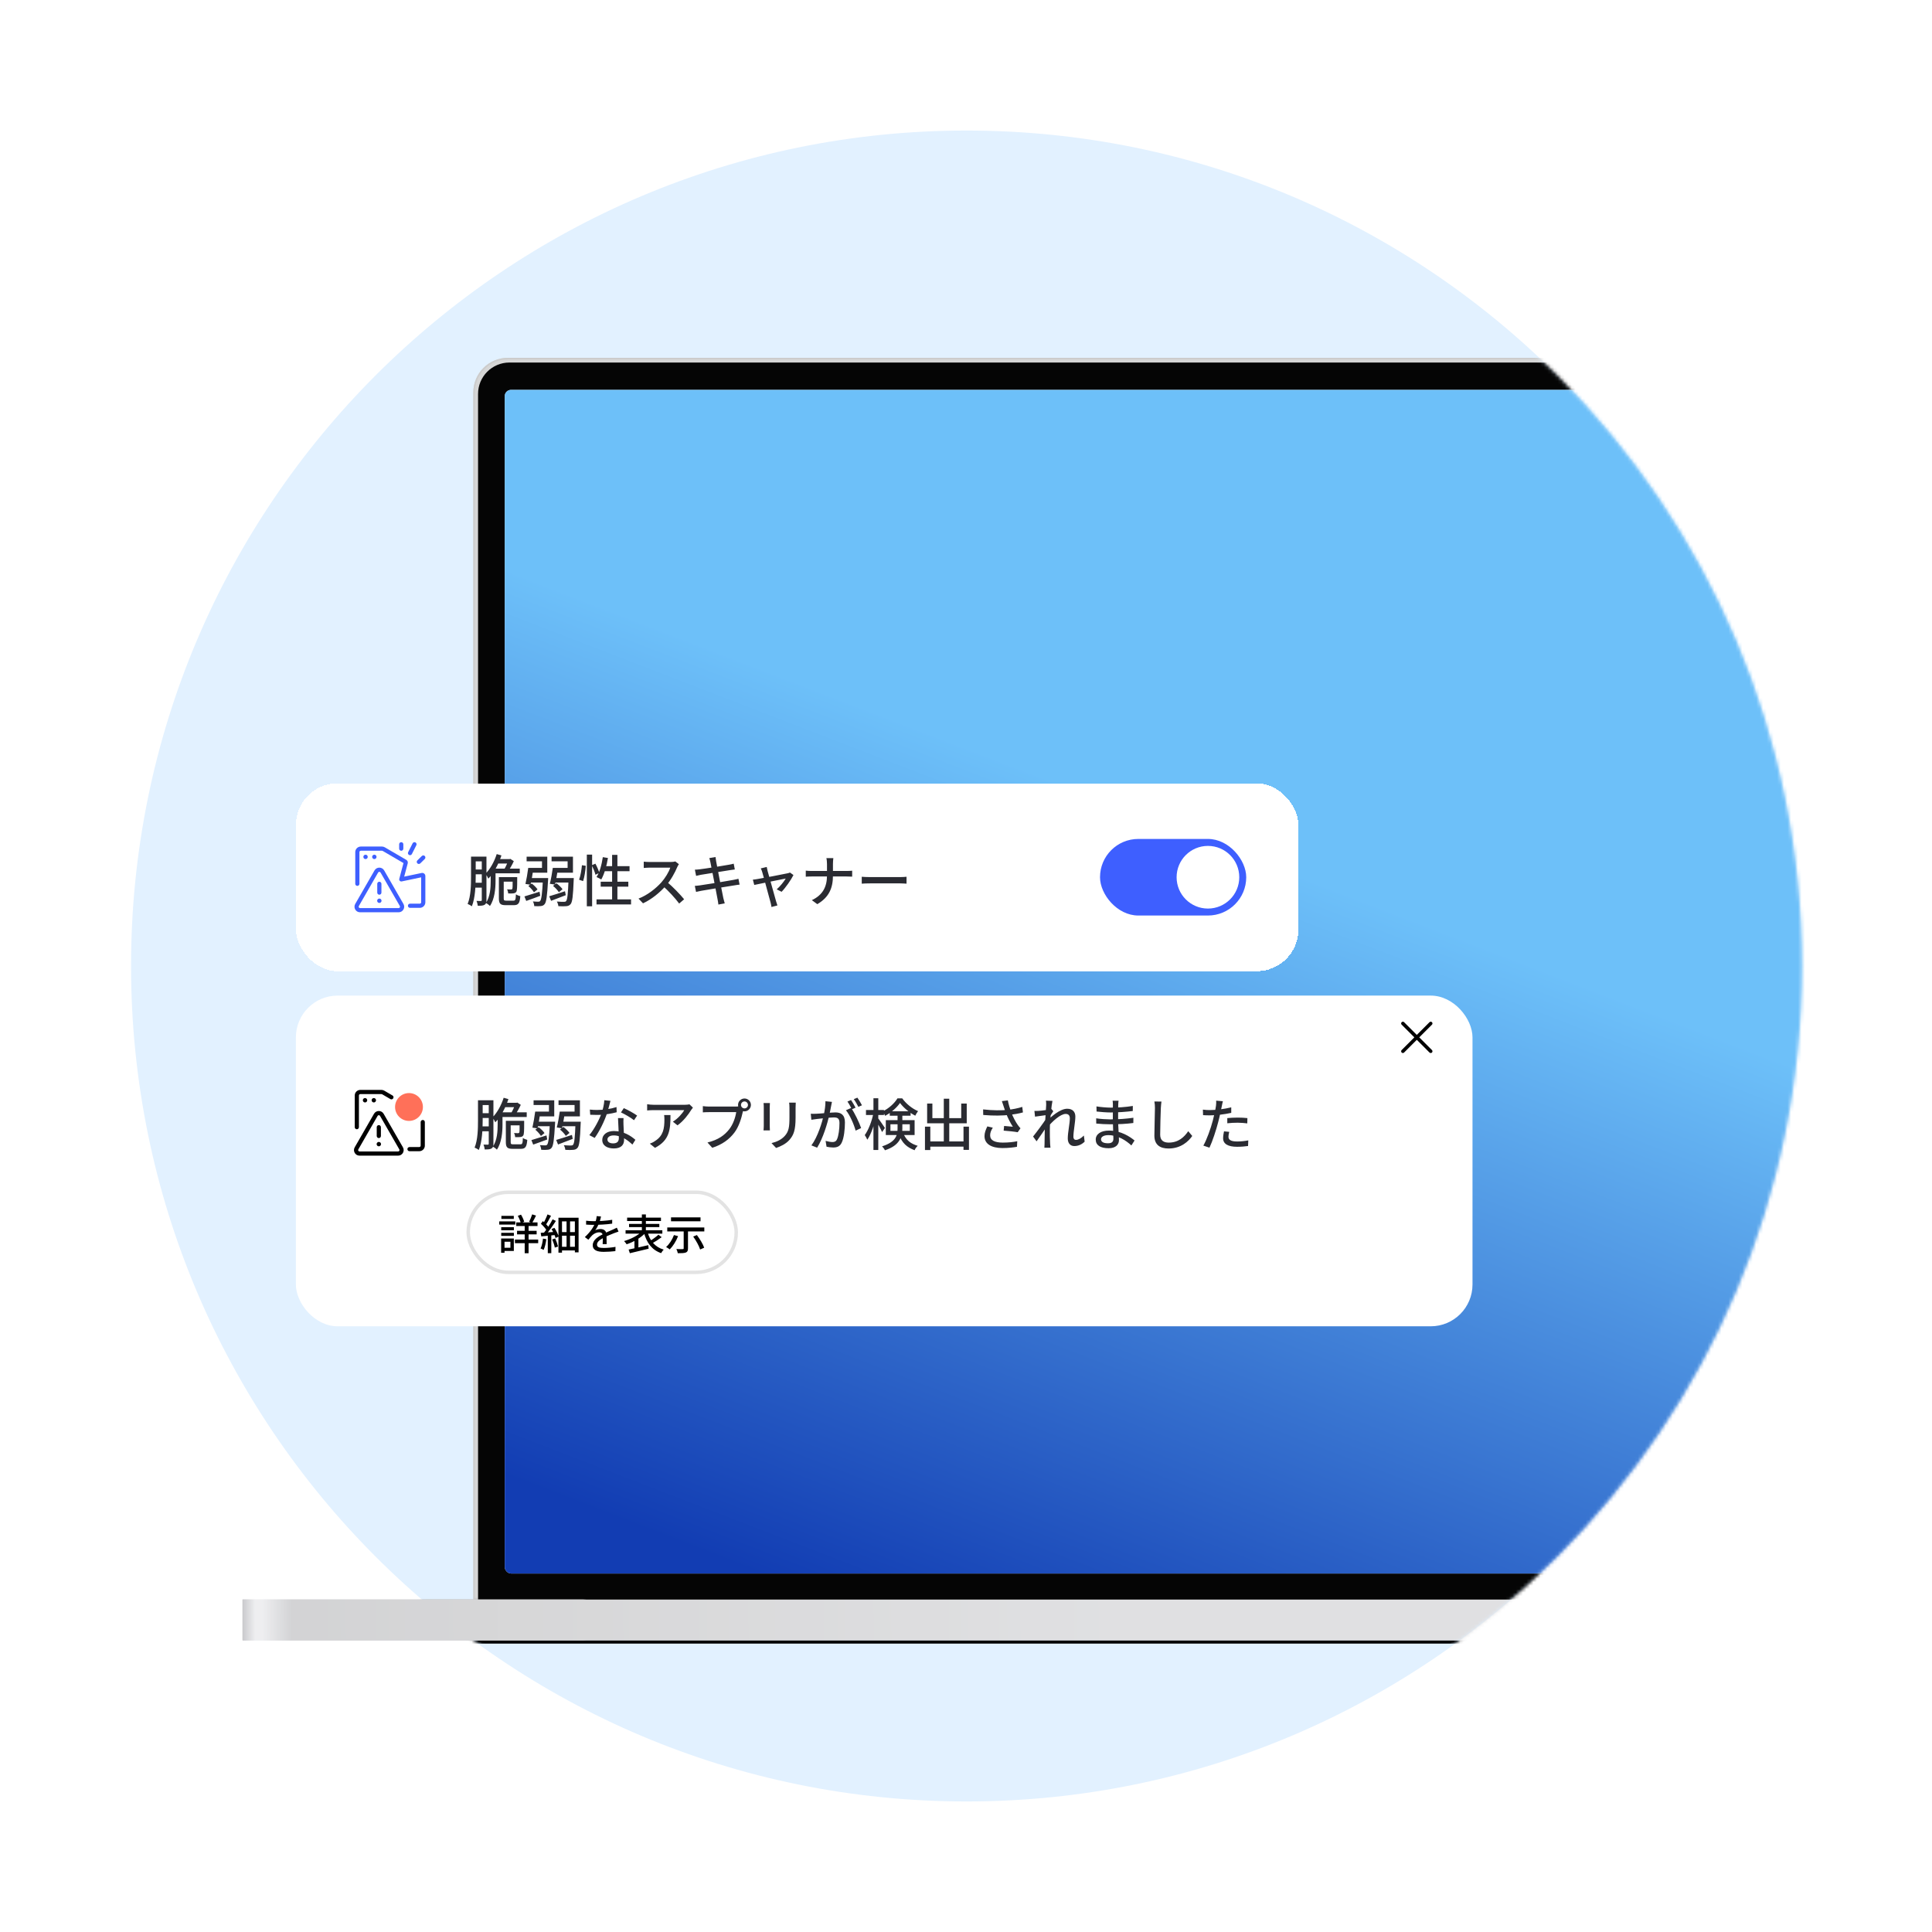 <svg width="555" height="555" viewBox="0 0 555 555" fill="none" xmlns="http://www.w3.org/2000/svg">
<path d="M517.646 277.5C517.646 410.048 410.194 517.5 277.646 517.5C145.097 517.5 37.645 410.048 37.645 277.5C37.645 144.952 145.097 37.5 277.646 37.5C410.194 37.5 517.646 144.952 517.646 277.5Z" fill="#E2F1FF"/>
<mask id="mask0_1980_421059" style="mask-type:alpha" maskUnits="userSpaceOnUse" x="37" y="37" width="481" height="481">
<path d="M517.646 277.5C517.646 410.048 410.194 517.5 277.646 517.5C145.097 517.5 37.645 410.048 37.645 277.5C37.645 144.952 145.097 37.5 277.646 37.5C410.194 37.5 517.646 144.952 517.646 277.5Z" fill="#C3DCF4"/>
</mask>
<g mask="url(#mask0_1980_421059)">
<g filter="url(#filter0_f_1980_421059)">
<path d="M69.681 471.664C69.681 471.415 69.883 471.213 70.132 471.213H729.418C729.667 471.213 729.869 471.415 729.869 471.664C729.869 471.913 729.667 472.115 729.418 472.115H70.132C69.882 472.115 69.681 471.913 69.681 471.664Z" fill="black"/>
</g>
<g filter="url(#filter1_f_1980_421059)">
<path d="M70.136 471.887C70.136 471.763 70.237 471.662 70.362 471.662H729.198C729.322 471.662 729.423 471.763 729.423 471.887C729.423 472.012 729.322 472.113 729.198 472.113H70.362C70.237 472.113 70.136 472.012 70.136 471.887Z" fill="black" fill-opacity="0.6"/>
</g>
<path d="M69.681 459.488H729.869V471.212H69.681V459.488Z" fill="url(#paint0_radial_1980_421059)"/>
<path d="M69.681 459.488H729.869V471.212H69.681V459.488Z" fill="white" fill-opacity="0.6"/>
<path d="M135.974 112.71C135.974 107.231 140.415 102.789 145.895 102.789H653.663C659.142 102.789 663.583 107.231 663.583 112.71V459.489H135.974V112.71Z" fill="#D6D6D6"/>
<path fill-rule="evenodd" clip-rule="evenodd" d="M653.663 103.24H145.895C140.664 103.24 136.425 107.48 136.425 112.71V459.038H663.133V112.71C663.133 107.48 658.893 103.24 653.663 103.24ZM145.895 102.789C140.415 102.789 135.974 107.231 135.974 112.71V459.489H663.583V112.71C663.583 107.231 659.142 102.789 653.663 102.789H145.895Z" fill="#CCCCCC"/>
<g filter="url(#filter2_di_1980_421059)">
<path d="M137.331 113.161C137.331 108.18 141.368 104.142 146.35 104.142H653.216C658.197 104.142 662.235 108.18 662.235 113.161V459.489H137.331V113.161Z" fill="#050505"/>
</g>
<g clip-path="url(#clip0_1980_421059)">
<path d="M145 112H653.67V452.015H145V112Z" fill="#F6F6F6"/>
<rect x="145" y="112" width="508.67" height="340.015" rx="1.404" fill="url(#paint1_linear_1980_421059)"/>
</g>
</g>
<g filter="url(#filter3_dd_1980_421059)">
<rect x="85" y="213" width="288" height="54" rx="12" fill="white" shape-rendering="crispEdges"/>
<path d="M119.336 229.994C119.632 230.144 119.751 230.505 119.602 230.8L118.32 233.342C118.171 233.638 117.81 233.756 117.514 233.607C117.218 233.458 117.099 233.097 117.249 232.801L118.53 230.26C118.68 229.964 119.041 229.845 119.336 229.994Z" fill="#3E5FFF"/>
<path d="M103.655 232.384C103.434 232.384 103.255 232.563 103.255 232.784V241.886C103.255 242.217 102.986 242.486 102.655 242.486C102.324 242.486 102.055 242.217 102.055 241.886V232.784C102.055 231.9 102.771 231.184 103.655 231.184H109.727C110.011 231.184 110.289 231.259 110.534 231.402L116.71 235.007C117.06 235.211 117.231 235.624 117.126 236.016L116.11 239.828L121.106 238.78C121.665 238.663 122.19 239.089 122.19 239.661V247.195C122.19 248.078 121.474 248.795 120.59 248.795H117.783C117.451 248.795 117.183 248.526 117.183 248.195C117.183 247.863 117.451 247.595 117.783 247.595H120.59C120.811 247.595 120.99 247.415 120.99 247.195V240.03L115.402 241.203C115.198 241.245 114.986 241.179 114.843 241.028C114.7 240.877 114.645 240.662 114.699 240.461L115.908 235.928L109.929 232.438C109.868 232.403 109.798 232.384 109.727 232.384H103.655Z" fill="#3E5FFF"/>
<path d="M105.642 234.156C105.642 234.504 105.359 234.787 105.01 234.787C104.662 234.787 104.379 234.504 104.379 234.156C104.379 233.807 104.662 233.524 105.01 233.524C105.359 233.524 105.642 233.807 105.642 234.156Z" fill="#3E5FFF"/>
<path d="M108.167 234.156C108.167 234.504 107.884 234.787 107.536 234.787C107.187 234.787 106.905 234.504 106.905 234.156C106.905 233.807 107.187 233.524 107.536 233.524C107.884 233.524 108.167 233.807 108.167 234.156Z" fill="#3E5FFF"/>
<path d="M122.02 234.759C122.256 234.527 122.26 234.147 122.027 233.91C121.795 233.674 121.415 233.671 121.179 233.903L119.897 235.162C119.661 235.394 119.657 235.774 119.89 236.011C120.122 236.247 120.502 236.25 120.738 236.018L122.02 234.759Z" fill="#3E5FFF"/>
<path d="M115.865 230.53C115.865 230.199 115.597 229.93 115.265 229.93C114.934 229.93 114.665 230.199 114.665 230.53V231.793C114.665 232.124 114.934 232.393 115.265 232.393C115.597 232.393 115.865 232.124 115.865 231.793V230.53Z" fill="#3E5FFF"/>
<path d="M108.972 247.388C109.32 247.388 109.603 247.105 109.603 246.757C109.603 246.408 109.32 246.125 108.972 246.125C108.623 246.125 108.341 246.408 108.341 246.757C108.341 247.105 108.623 247.388 108.972 247.388Z" fill="#3E5FFF"/>
<path d="M109.572 241.894C109.572 241.563 109.303 241.294 108.972 241.294C108.64 241.294 108.372 241.563 108.372 241.894V244.419C108.372 244.751 108.64 245.019 108.972 245.019C109.303 245.019 109.572 244.751 109.572 244.419V241.894Z" fill="#3E5FFF"/>
<path fill-rule="evenodd" clip-rule="evenodd" d="M107.585 238.045C108.2 236.976 109.743 236.976 110.359 238.045L115.897 247.672C116.51 248.739 115.74 250.07 114.51 250.07H103.433C102.203 250.07 101.433 248.739 102.047 247.672L107.585 238.045ZM109.318 238.644C109.165 238.376 108.779 238.376 108.625 238.644L103.087 248.27C102.933 248.537 103.126 248.87 103.433 248.87H114.51C114.818 248.87 115.01 248.537 114.857 248.27L109.318 238.644Z" fill="#3E5FFF"/>
<path d="M136 234.072H138.896V235.448H136V234.072ZM135.92 237.784H138.976V239.16H135.92V237.784ZM135.904 241.576H138.976V242.984H135.904V241.576ZM135.312 234.072H136.656V239.848C136.656 242.344 136.512 245.96 135.552 248.344C135.28 248.12 134.672 247.8 134.336 247.672C135.264 245.432 135.312 242.2 135.312 239.864V234.072ZM138.4 234.072H139.744V246.568C139.744 247.24 139.616 247.688 139.216 247.912C138.784 248.168 138.208 248.2 137.248 248.2C137.216 247.832 137.056 247.176 136.88 246.808C137.456 246.824 137.984 246.824 138.16 246.824C138.336 246.808 138.4 246.744 138.4 246.552V234.072ZM142.672 234.792H146.56V236.056H142.672V234.792ZM144.064 239.976H147.648V241.272H144.064V239.976ZM141.744 237.528H149.312V238.872H141.744V237.528ZM140.96 237.528H142.352V241.08C142.352 243.208 142.112 246.264 140.736 248.264C140.512 247.992 139.904 247.544 139.584 247.384C140.832 245.544 140.96 242.952 140.96 241.064V237.528ZM143.312 239.976H144.704V246.072C144.704 246.616 144.816 246.728 145.44 246.728C145.728 246.728 147.136 246.728 147.504 246.728C148.048 246.728 148.144 246.44 148.208 244.904C148.512 245.128 149.072 245.352 149.472 245.448C149.312 247.464 148.912 248.024 147.632 248.024C147.28 248.024 145.584 248.024 145.248 248.024C143.76 248.024 143.312 247.608 143.312 246.072V239.976ZM142.688 233.352L144.048 233.736C143.216 236.264 141.856 238.792 140.288 240.408C140.144 240.088 139.744 239.336 139.488 238.984C140.832 237.624 142 235.528 142.688 233.352ZM147.264 239.976H148.576C148.576 239.976 148.576 240.312 148.576 240.472C148.576 242.888 148.544 243.864 148.304 244.2C148.096 244.488 147.84 244.584 147.472 244.632C147.168 244.68 146.592 244.68 145.984 244.664C145.968 244.28 145.84 243.784 145.664 243.48C146.176 243.512 146.592 243.528 146.784 243.528C146.944 243.528 147.072 243.496 147.152 243.384C147.28 243.192 147.264 242.424 147.264 240.184V239.976ZM146.048 234.792H146.368L146.608 234.728L147.6 235.384C147.168 236.36 146.464 237.576 145.92 238.344C145.648 238.136 145.184 237.848 144.88 237.672C145.312 236.968 145.808 235.816 146.048 235.064V234.792ZM152.144 237.32H155.696V235.432H151.28V234.088H157.216V238.696H152.144V237.32ZM152.16 240.232H156.48V241.528H151.776L152.16 240.232ZM155.968 240.232H157.472C157.472 240.232 157.456 240.68 157.44 240.872C157.184 245.432 156.944 247.128 156.464 247.72C156.16 248.104 155.824 248.232 155.36 248.28C154.944 248.344 154.24 248.344 153.472 248.296C153.456 247.912 153.312 247.336 153.088 246.952C153.76 247.016 154.352 247.032 154.624 247.032C154.864 247.032 155.024 247 155.168 246.824C155.52 246.424 155.76 244.824 155.968 240.504V240.232ZM151.744 237.32H153.248C153.024 238.92 152.704 240.888 152.416 242.152L150.944 241.928C151.232 240.696 151.552 238.808 151.744 237.32ZM151.776 242.52L152.736 241.8C153.392 242.296 154.096 242.984 154.416 243.496L153.392 244.328C153.088 243.8 152.416 243.048 151.776 242.52ZM158.864 242.488L159.856 241.736C160.528 242.248 161.248 242.936 161.6 243.448L160.544 244.312C160.224 243.784 159.52 243 158.864 242.488ZM150.656 245.512C151.76 245.192 153.376 244.68 154.992 244.168L155.2 245.336C153.824 245.864 152.352 246.392 151.168 246.808L150.656 245.512ZM157.776 245.464C158.912 245.144 160.624 244.584 162.304 244.024L162.528 245.16C161.056 245.736 159.52 246.312 158.304 246.776L157.776 245.464ZM159.168 237.32H163.056V235.432H158.448V234.088H164.592V238.696H159.168V237.32ZM159.12 240.232H163.92V241.528H158.736L159.12 240.232ZM163.328 240.232H164.832C164.832 240.232 164.816 240.68 164.8 240.872C164.624 245.432 164.416 247.128 163.92 247.72C163.584 248.12 163.216 248.264 162.672 248.312C162.176 248.376 161.312 248.36 160.4 248.312C160.368 247.912 160.192 247.352 159.968 246.984C160.848 247.064 161.664 247.064 162 247.064C162.288 247.064 162.464 247.032 162.608 246.872C162.992 246.472 163.168 244.824 163.328 240.504V240.232ZM158.8 237.32H160.32C160.08 238.92 159.728 240.872 159.44 242.12L157.952 241.88C158.256 240.68 158.608 238.792 158.8 237.32ZM168.576 233.496H170.096V248.344H168.576V233.496ZM167.168 236.552L168.272 236.712C168.192 238.056 167.904 239.928 167.504 241.112L166.352 240.712C166.768 239.64 167.056 237.864 167.168 236.552ZM170 236.552L171.04 236.104C171.504 236.952 171.984 238.072 172.16 238.744L171.056 239.288C170.896 238.584 170.432 237.432 170 236.552ZM173.168 234.232L174.64 234.472C174.256 236.824 173.584 239.144 172.72 240.648C172.416 240.44 171.728 240.104 171.36 239.944C172.272 238.568 172.848 236.392 173.168 234.232ZM173.424 236.824H180.848V238.264H172.976L173.424 236.824ZM175.84 233.576H177.36V247.192H175.84V233.576ZM172.56 241.288H180.496V242.712H172.56V241.288ZM171.36 246.36H181.28V247.816H171.36V246.36ZM195.024 236.248C194.912 236.392 194.672 236.808 194.56 237.064C193.92 238.616 192.704 240.84 191.36 242.36C189.568 244.392 187.232 246.328 184.72 247.496L183.424 246.136C186 245.16 188.416 243.224 190 241.464C191.072 240.248 192.16 238.488 192.544 237.24C191.936 237.24 187.264 237.24 186.656 237.24C186.048 237.24 185.168 237.32 184.928 237.336V235.528C185.232 235.576 186.176 235.624 186.656 235.624C187.376 235.624 191.952 235.624 192.608 235.624C193.2 235.624 193.712 235.56 194 235.464L195.024 236.248ZM191.568 241.32C193.264 242.712 195.456 245.016 196.528 246.328L195.104 247.56C193.936 245.992 192.112 244.008 190.4 242.472L191.568 241.32ZM204.064 235.64C203.984 235.208 203.872 234.856 203.76 234.504L205.552 234.2C205.584 234.504 205.648 235 205.712 235.368C205.84 236.232 207.52 244.712 207.792 246.008C207.904 246.472 208.048 247.032 208.192 247.512L206.368 247.848C206.288 247.288 206.24 246.76 206.128 246.296C205.92 245.096 204.288 236.68 204.064 235.64ZM199.616 237.832C200.064 237.816 200.512 237.784 201.024 237.72C202.432 237.56 207.984 236.68 209.472 236.392C209.952 236.312 210.448 236.2 210.768 236.104L211.088 237.768C210.8 237.8 210.24 237.88 209.792 237.944C208.112 238.216 202.64 239.08 201.328 239.304C200.864 239.4 200.464 239.48 199.968 239.608L199.616 237.832ZM199.6 242.488C200 242.472 200.656 242.392 201.12 242.328C202.816 242.104 208.736 241.128 210.608 240.776C211.232 240.664 211.744 240.552 212.128 240.44L212.464 242.12C212.08 242.152 211.504 242.248 210.912 242.344C208.832 242.664 203.056 243.608 201.456 243.896C200.8 244.024 200.304 244.12 199.952 244.216L199.6 242.488ZM220.256 237.048C220.304 237.368 220.4 237.752 220.496 238.168C220.944 239.752 222.592 245.72 222.944 246.92C223.04 247.208 223.216 247.8 223.328 248.104L221.616 248.552C221.568 248.152 221.472 247.688 221.36 247.272C220.992 246.024 219.392 239.896 218.96 238.504C218.848 238.104 218.704 237.752 218.544 237.464L220.256 237.048ZM227.936 239.368C227.264 240.744 225.632 243.064 224.528 244.184L223.12 243.48C224.048 242.68 225.216 241.256 225.712 240.376C224.944 240.504 217.888 241.96 216.672 242.216L216.272 240.696C216.752 240.648 217.168 240.6 217.664 240.504C218.496 240.376 225.216 239.112 226.224 238.872C226.464 238.824 226.736 238.744 226.928 238.648L227.936 239.368ZM237.568 236.216C237.568 235.704 237.504 234.904 237.392 234.504H239.392C239.328 234.904 239.28 235.736 239.28 236.232C239.28 237.128 239.28 238.488 239.28 239.512C239.28 243.016 238.224 245.72 234.784 247.736L233.216 246.584C236.4 245.096 237.568 242.664 237.568 239.512C237.568 238.504 237.568 237.112 237.568 236.216ZM231.472 238.104C231.872 238.152 232.496 238.2 233.088 238.2C233.936 238.2 242.384 238.2 243.248 238.2C243.872 238.2 244.512 238.152 244.8 238.12V239.832C244.512 239.816 243.792 239.784 243.232 239.784C242.384 239.784 233.936 239.784 233.136 239.784C232.496 239.784 231.888 239.816 231.472 239.848V238.104ZM247.552 239.864C248.08 239.912 249.056 239.96 249.936 239.96C251.424 239.96 257.328 239.96 258.624 239.96C259.408 239.96 260.032 239.896 260.416 239.864V241.848C260.064 241.832 259.328 241.768 258.64 241.768C257.328 241.768 251.424 241.768 249.936 241.768C249.04 241.768 248.096 241.8 247.552 241.848V239.864Z" fill="#2A2B32"/>
<rect x="316" y="229" width="42" height="22" rx="11" fill="#3E5FFF"/>
<circle cx="347" cy="240" r="9" fill="white"/>
</g>
<g filter="url(#filter4_dd_1980_421059)">
<rect x="85" y="278" width="338" height="95" rx="12" fill="white"/>
<path fill-rule="evenodd" clip-rule="evenodd" d="M402.646 285.646C402.842 285.451 403.158 285.451 403.354 285.646L407 289.293L410.646 285.646C410.842 285.451 411.158 285.451 411.354 285.646C411.549 285.842 411.549 286.158 411.354 286.354L407.707 290L411.354 293.646C411.549 293.842 411.549 294.158 411.354 294.354C411.158 294.549 410.842 294.549 410.646 294.354L407 290.707L403.354 294.354C403.158 294.549 402.842 294.549 402.646 294.354C402.451 294.158 402.451 293.842 402.646 293.646L406.293 290L402.646 286.354C402.451 286.158 402.451 285.842 402.646 285.646Z" fill="black"/>
<path d="M121.46 313.733C121.129 313.733 120.842 314.002 120.842 314.333V321.105C120.842 321.326 120.663 321.505 120.442 321.505H117.634C117.303 321.505 117.034 321.774 117.034 322.105C117.034 322.436 117.303 322.705 117.634 322.705H120.442C121.326 322.705 122.042 321.989 122.042 321.105V314.333C122.042 314.002 121.791 313.733 121.46 313.733Z" fill="black"/>
<path d="M112.966 307.495C113.119 307.219 113.044 306.864 112.772 306.705L110.385 305.312C110.141 305.17 109.862 305.094 109.579 305.094H103.506C102.623 305.094 101.906 305.811 101.906 306.694V315.797C101.906 316.128 102.175 316.397 102.506 316.397C102.838 316.397 103.106 316.128 103.106 315.797V306.694C103.106 306.473 103.286 306.294 103.506 306.294H109.579C109.65 306.294 109.719 306.313 109.781 306.349L112.166 307.741C112.448 307.905 112.808 307.779 112.966 307.495Z" fill="black"/>
<path d="M104.862 308.697C105.21 308.697 105.493 308.415 105.493 308.066C105.493 307.717 105.21 307.435 104.862 307.435C104.513 307.435 104.231 307.717 104.231 308.066C104.231 308.415 104.513 308.697 104.862 308.697Z" fill="black"/>
<path d="M108.018 308.066C108.018 308.415 107.736 308.697 107.387 308.697C107.039 308.697 106.756 308.415 106.756 308.066C106.756 307.717 107.039 307.435 107.387 307.435C107.736 307.435 108.018 307.717 108.018 308.066Z" fill="black"/>
<path d="M109.455 320.667C109.455 321.016 109.172 321.298 108.823 321.298C108.475 321.298 108.192 321.016 108.192 320.667C108.192 320.318 108.475 320.036 108.823 320.036C109.172 320.036 109.455 320.318 109.455 320.667Z" fill="black"/>
<path d="M109.423 315.805C109.423 315.474 109.155 315.205 108.823 315.205C108.492 315.205 108.223 315.474 108.223 315.805V318.33C108.223 318.661 108.492 318.93 108.823 318.93C109.155 318.93 109.423 318.661 109.423 318.33V315.805Z" fill="black"/>
<path fill-rule="evenodd" clip-rule="evenodd" d="M110.21 311.956C109.595 310.886 108.052 310.886 107.436 311.956L101.898 321.582C101.284 322.649 102.054 323.98 103.285 323.98H114.361C115.592 323.98 116.362 322.649 115.748 321.582L110.21 311.956ZM108.476 312.554C108.63 312.287 109.016 312.287 109.17 312.554L114.708 322.181C114.862 322.447 114.669 322.78 114.361 322.78H103.285C102.977 322.78 102.785 322.447 102.938 322.181L108.476 312.554Z" fill="black"/>
<path d="M121.489 310.002C121.489 312.211 119.698 314.002 117.489 314.002C115.28 314.002 113.489 312.211 113.489 310.002C113.489 307.793 115.28 306.002 117.489 306.002C119.698 306.002 121.489 307.793 121.489 310.002Z" fill="#FF7059"/>
<path d="M138 308.072H140.896V309.448H138V308.072ZM137.92 311.784H140.976V313.16H137.92V311.784ZM137.904 315.576H140.976V316.984H137.904V315.576ZM137.312 308.072H138.656V313.848C138.656 316.344 138.512 319.96 137.552 322.344C137.28 322.12 136.672 321.8 136.336 321.672C137.264 319.432 137.312 316.2 137.312 313.864V308.072ZM140.4 308.072H141.744V320.568C141.744 321.24 141.616 321.688 141.216 321.912C140.784 322.168 140.208 322.2 139.248 322.2C139.216 321.832 139.056 321.176 138.88 320.808C139.456 320.824 139.984 320.824 140.16 320.824C140.336 320.808 140.4 320.744 140.4 320.552V308.072ZM144.672 308.792H148.56V310.056H144.672V308.792ZM146.064 313.976H149.648V315.272H146.064V313.976ZM143.744 311.528H151.312V312.872H143.744V311.528ZM142.96 311.528H144.352V315.08C144.352 317.208 144.112 320.264 142.736 322.264C142.512 321.992 141.904 321.544 141.584 321.384C142.832 319.544 142.96 316.952 142.96 315.064V311.528ZM145.312 313.976H146.704V320.072C146.704 320.616 146.816 320.728 147.44 320.728C147.728 320.728 149.136 320.728 149.504 320.728C150.048 320.728 150.144 320.44 150.208 318.904C150.512 319.128 151.072 319.352 151.472 319.448C151.312 321.464 150.912 322.024 149.632 322.024C149.28 322.024 147.584 322.024 147.248 322.024C145.76 322.024 145.312 321.608 145.312 320.072V313.976ZM144.688 307.352L146.048 307.736C145.216 310.264 143.856 312.792 142.288 314.408C142.144 314.088 141.744 313.336 141.488 312.984C142.832 311.624 144 309.528 144.688 307.352ZM149.264 313.976H150.576C150.576 313.976 150.576 314.312 150.576 314.472C150.576 316.888 150.544 317.864 150.304 318.2C150.096 318.488 149.84 318.584 149.472 318.632C149.168 318.68 148.592 318.68 147.984 318.664C147.968 318.28 147.84 317.784 147.664 317.48C148.176 317.512 148.592 317.528 148.784 317.528C148.944 317.528 149.072 317.496 149.152 317.384C149.28 317.192 149.264 316.424 149.264 314.184V313.976ZM148.048 308.792H148.368L148.608 308.728L149.6 309.384C149.168 310.36 148.464 311.576 147.92 312.344C147.648 312.136 147.184 311.848 146.88 311.672C147.312 310.968 147.808 309.816 148.048 309.064V308.792ZM154.144 311.32H157.696V309.432H153.28V308.088H159.216V312.696H154.144V311.32ZM154.16 314.232H158.48V315.528H153.776L154.16 314.232ZM157.968 314.232H159.472C159.472 314.232 159.456 314.68 159.44 314.872C159.184 319.432 158.944 321.128 158.464 321.72C158.16 322.104 157.824 322.232 157.36 322.28C156.944 322.344 156.24 322.344 155.472 322.296C155.456 321.912 155.312 321.336 155.088 320.952C155.76 321.016 156.352 321.032 156.624 321.032C156.864 321.032 157.024 321 157.168 320.824C157.52 320.424 157.76 318.824 157.968 314.504V314.232ZM153.744 311.32H155.248C155.024 312.92 154.704 314.888 154.416 316.152L152.944 315.928C153.232 314.696 153.552 312.808 153.744 311.32ZM153.776 316.52L154.736 315.8C155.392 316.296 156.096 316.984 156.416 317.496L155.392 318.328C155.088 317.8 154.416 317.048 153.776 316.52ZM160.864 316.488L161.856 315.736C162.528 316.248 163.248 316.936 163.6 317.448L162.544 318.312C162.224 317.784 161.52 317 160.864 316.488ZM152.656 319.512C153.76 319.192 155.376 318.68 156.992 318.168L157.2 319.336C155.824 319.864 154.352 320.392 153.168 320.808L152.656 319.512ZM159.776 319.464C160.912 319.144 162.624 318.584 164.304 318.024L164.528 319.16C163.056 319.736 161.52 320.312 160.304 320.776L159.776 319.464ZM161.168 311.32H165.056V309.432H160.448V308.088H166.592V312.696H161.168V311.32ZM161.12 314.232H165.92V315.528H160.736L161.12 314.232ZM165.328 314.232H166.832C166.832 314.232 166.816 314.68 166.8 314.872C166.624 319.432 166.416 321.128 165.92 321.72C165.584 322.12 165.216 322.264 164.672 322.312C164.176 322.376 163.312 322.36 162.4 322.312C162.368 321.912 162.192 321.352 161.968 320.984C162.848 321.064 163.664 321.064 164 321.064C164.288 321.064 164.464 321.032 164.608 320.872C164.992 320.472 165.168 318.824 165.328 314.504V314.232ZM160.8 311.32H162.32C162.08 312.92 161.728 314.872 161.44 316.12L159.952 315.88C160.256 314.68 160.608 312.792 160.8 311.32ZM169.44 310.744C170.08 310.824 170.832 310.856 171.472 310.856C173.312 310.856 175.392 310.584 177.104 310.024L177.152 311.512C175.664 311.912 173.472 312.296 171.488 312.28C170.864 312.28 170.192 312.264 169.552 312.232L169.44 310.744ZM175.36 308.232C175.152 309.032 174.784 310.568 174.384 311.8C173.632 314.104 172.176 317.048 170.832 318.888L169.296 318.088C170.72 316.376 172.192 313.56 172.832 311.736C173.2 310.664 173.552 309.224 173.6 308.056L175.36 308.232ZM179.12 313.192C179.072 313.848 179.088 314.424 179.104 315.048C179.136 316.056 179.28 318.456 179.28 319.448C179.28 320.824 178.464 321.912 176.352 321.912C174.496 321.912 173.008 321.128 173.008 319.464C173.008 317.944 174.368 316.904 176.352 316.904C179.088 316.904 181.2 318.264 182.528 319.432L181.68 320.792C180.48 319.704 178.656 318.168 176.272 318.168C175.2 318.168 174.496 318.664 174.496 319.32C174.496 319.992 175.056 320.456 176.144 320.456C177.376 320.456 177.776 319.8 177.776 318.92C177.776 317.816 177.6 314.92 177.536 313.192H179.12ZM182.128 313.8C181.232 313.064 179.456 312.056 178.384 311.56L179.2 310.328C180.352 310.824 182.24 311.88 183.024 312.472L182.128 313.8ZM199.056 310.184C198.912 310.36 198.672 310.664 198.544 310.872C197.856 312.024 196.336 314.072 194.624 315.272L193.296 314.216C194.688 313.4 196.08 311.8 196.56 310.904C195.504 310.904 188.64 310.904 187.776 310.904C187.152 310.904 186.576 310.936 185.904 311V309.208C186.48 309.304 187.152 309.368 187.776 309.368C188.64 309.368 195.808 309.368 196.72 309.368C197.088 309.368 197.792 309.32 198.064 309.24L199.056 310.184ZM192.608 312.312C192.608 316.488 192.352 319.56 188.16 321.736L186.672 320.536C187.152 320.376 187.712 320.104 188.224 319.736C190.512 318.264 190.864 316.248 190.864 313.592C190.864 313.16 190.848 312.776 190.784 312.312H192.608ZM212.864 309.416C212.864 309.96 213.312 310.408 213.872 310.408C214.416 310.408 214.864 309.96 214.864 309.416C214.864 308.856 214.416 308.408 213.872 308.408C213.312 308.408 212.864 308.856 212.864 309.416ZM212.016 309.416C212.016 308.392 212.848 307.56 213.872 307.56C214.88 307.56 215.712 308.392 215.712 309.416C215.712 310.424 214.88 311.256 213.872 311.256C212.848 311.256 212.016 310.424 212.016 309.416ZM213.648 310.568C213.52 310.824 213.44 311.176 213.36 311.496C213.008 313.128 212.272 315.672 210.96 317.368C209.52 319.272 207.504 320.792 204.608 321.72L203.232 320.2C206.368 319.448 208.176 318.072 209.488 316.392C210.592 315 211.28 312.952 211.488 311.48C210.544 311.48 204.672 311.48 203.632 311.48C202.944 311.48 202.304 311.512 201.904 311.544V309.752C202.352 309.816 203.104 309.88 203.632 309.88C204.672 309.88 210.576 309.88 211.392 309.88C211.664 309.88 212.064 309.864 212.416 309.768L213.648 310.568ZM228.592 308.744C228.56 309.16 228.544 309.64 228.544 310.232C228.544 310.952 228.544 312.392 228.544 313.064C228.544 316.744 227.952 318.104 226.784 319.448C225.744 320.648 224.112 321.384 222.944 321.768L221.632 320.376C223.152 320.008 224.48 319.384 225.456 318.296C226.576 317.032 226.784 315.768 226.784 312.984C226.784 312.28 226.784 310.856 226.784 310.232C226.784 309.64 226.752 309.16 226.688 308.744H228.592ZM221.168 308.872C221.136 309.208 221.12 309.624 221.12 310.056C221.12 310.632 221.12 314.664 221.12 315.432C221.12 315.832 221.136 316.408 221.168 316.728H219.328C219.36 316.456 219.408 315.896 219.408 315.416C219.408 314.632 219.408 310.632 219.408 310.056C219.408 309.768 219.392 309.208 219.344 308.872H221.168ZM238.992 308.536C238.912 308.888 238.832 309.304 238.768 309.656C238.64 310.296 238.432 311.464 238.224 312.376C237.696 314.632 236.496 318.872 234.736 321.688L233.088 321.032C234.944 318.552 236.192 314.296 236.64 312.312C236.928 310.968 237.136 309.56 237.12 308.344L238.992 308.536ZM244.496 310.28C245.488 311.624 246.864 314.552 247.376 316.056L245.792 316.792C245.344 315.096 244.144 312.296 243.008 310.936L244.496 310.28ZM232.912 311.944C233.456 311.976 233.92 311.96 234.464 311.944C235.696 311.912 238.864 311.56 239.984 311.56C241.536 311.56 242.72 312.2 242.72 314.424C242.72 316.328 242.464 318.888 241.792 320.248C241.28 321.336 240.448 321.64 239.328 321.64C238.72 321.64 237.952 321.528 237.44 321.416L237.168 319.736C237.808 319.928 238.688 320.072 239.12 320.072C239.696 320.072 240.144 319.928 240.432 319.304C240.912 318.296 241.152 316.28 241.152 314.616C241.152 313.224 240.528 313 239.52 313C238.496 313 235.6 313.352 234.672 313.448C234.256 313.512 233.52 313.608 233.072 313.672L232.912 311.944ZM244.48 308.008C244.88 308.584 245.456 309.576 245.776 310.2L244.72 310.664C244.4 310.008 243.872 309.048 243.44 308.44L244.48 308.008ZM246.304 307.32C246.72 307.928 247.328 308.936 247.616 309.512L246.576 309.96C246.24 309.288 245.712 308.36 245.264 307.752L246.304 307.32ZM248.768 310.872H253.936V312.296H248.768V310.872ZM250.912 307.496H252.304V322.344H250.912V307.496ZM250.896 311.816L251.792 312.104C251.312 314.648 250.304 317.784 249.152 319.4C248.992 319 248.656 318.424 248.416 318.072C249.472 316.648 250.48 313.992 250.896 311.816ZM252.224 313.208C252.592 313.624 253.92 315.592 254.208 316.024L253.392 317.208C253.04 316.36 252.016 314.52 251.616 313.848L252.224 313.208ZM255.6 311.24H261.584V312.504H255.6V311.24ZM258.544 308.84C257.648 310.168 255.984 311.64 254.272 312.536C254.112 312.152 253.792 311.608 253.536 311.272C255.296 310.472 256.96 308.936 257.808 307.528H259.184C260.32 309.096 262.048 310.488 263.728 311.192C263.44 311.544 263.136 312.088 262.928 312.504C261.328 311.688 259.536 310.216 258.544 308.84ZM255.792 314.968V316.856H261.36V314.968H255.792ZM254.464 313.784H262.736V318.056H254.464V313.784ZM257.84 312.024H259.216V316.2C259.216 318.52 258.48 321.048 254.208 322.44C254.08 322.12 253.648 321.544 253.392 321.304C257.376 320.04 257.84 318.104 257.84 316.152V312.024ZM259.36 317.288C260.32 319.688 261.664 320.536 263.632 321.16C263.28 321.48 262.896 321.976 262.736 322.424C260.592 321.592 259.104 320.472 258.08 317.56L259.36 317.288ZM266.464 319.896H277.6V321.384H266.464V319.896ZM271.12 307.624H272.688V320.776H271.12V307.624ZM265.712 315.64H267.248V322.36H265.712V315.64ZM276.784 315.64H278.352V322.328H276.784V315.64ZM266.336 309.016H267.84V313.208H276.128V309.016H277.712V314.68H266.336V309.016ZM288.256 309.656C288.144 309.304 287.984 308.776 287.808 308.312L289.52 308.104C289.712 309.16 290.112 310.488 290.496 311.528C290.992 312.888 291.776 314.328 292.384 315.176C292.624 315.528 292.896 315.832 293.152 316.12L292.352 317.256C291.536 317.08 289.552 316.888 288.32 316.792L288.448 315.448C289.296 315.528 290.416 315.624 290.96 315.672C290.32 314.696 289.52 313.208 289.008 311.816C288.656 310.904 288.432 310.184 288.256 309.656ZM282.416 310.696C285.216 311.016 287.696 311.016 289.568 310.824C290.912 310.664 292.416 310.376 293.664 309.976L293.856 311.56C292.752 311.88 291.296 312.12 290.08 312.264C288 312.504 285.472 312.552 282.448 312.296L282.416 310.696ZM285.2 315.944C284.704 316.712 284.432 317.4 284.432 318.136C284.432 319.592 285.744 320.216 288.032 320.232C289.712 320.232 291.104 320.072 292.224 319.832L292.144 321.432C291.184 321.608 289.792 321.8 287.936 321.8C284.8 321.784 282.816 320.616 282.816 318.376C282.816 317.448 283.136 316.584 283.632 315.576L285.2 315.944ZM311.584 319.96C310.784 320.744 309.792 321.224 308.608 321.224C307.488 321.224 306.736 320.456 306.736 319.032C306.736 317.272 307.328 314.776 307.328 313.256C307.328 312.392 306.88 311.992 306.128 311.992C304.64 311.992 302.288 314.136 300.88 315.88V313.912C301.872 312.856 304.528 310.504 306.56 310.504C308.16 310.504 308.912 311.432 308.912 312.744C308.912 314.376 308.352 316.952 308.352 318.584C308.352 319.064 308.592 319.448 309.088 319.448C309.776 319.448 310.576 319 311.36 318.2L311.584 319.96ZM300.704 312.312C300.096 312.392 298.448 312.6 297.328 312.776L297.152 311.128C297.552 311.144 297.888 311.144 298.352 311.112C299.28 311.064 301.296 310.792 302.032 310.552L302.576 311.224C302.288 311.624 301.84 312.36 301.568 312.792L300.88 315.336C300.16 316.424 298.704 318.568 297.776 319.864L296.768 318.488C297.776 317.24 299.824 314.488 300.528 313.336L300.576 312.696L300.704 312.312ZM300.528 309.48C300.528 309.08 300.544 308.632 300.464 308.184L302.336 308.248C302.08 309.384 301.584 313.8 301.584 316.632C301.584 318.024 301.584 319.16 301.664 320.616C301.68 320.904 301.728 321.384 301.76 321.704H300.016C300.048 321.384 300.064 320.92 300.064 320.664C300.08 319.112 300.096 318.184 300.128 316.328C300.16 314.904 300.528 310.104 300.528 309.48ZM321.328 308.2C321.28 308.504 321.248 308.856 321.232 309.304C321.2 310.024 321.2 312.216 321.2 313.56C321.2 315.528 321.44 318.376 321.44 319.528C321.44 320.744 320.576 321.848 318.48 321.848C316.064 321.848 314.768 320.968 314.768 319.352C314.768 317.832 316.208 316.776 318.576 316.776C322.016 316.776 324.64 318.568 325.92 319.624L325.008 321.048C323.52 319.672 321.184 318.088 318.384 318.088C317.024 318.088 316.288 318.616 316.288 319.272C316.288 319.96 316.896 320.424 318.272 320.424C319.152 320.424 319.84 320.168 319.84 319.128C319.84 318.024 319.68 315.048 319.68 313.56C319.68 312.088 319.696 310.248 319.696 309.224C319.696 308.936 319.664 308.456 319.616 308.2H321.328ZM314.976 309.832C316.064 310.024 317.984 310.184 319.008 310.184C321.104 310.184 323.232 310.056 325.424 309.704L325.408 311.16C323.68 311.368 321.28 311.576 319.024 311.576C317.952 311.576 316.032 311.432 315.008 311.304L314.976 309.832ZM314.896 313.256C316 313.448 317.888 313.56 318.848 313.56C321.44 313.56 323.552 313.384 325.584 313.096L325.568 314.6C323.376 314.872 321.52 314.968 318.832 314.968C317.808 314.968 316.016 314.888 314.912 314.76L314.896 313.256ZM333.648 308.44C333.568 309.032 333.504 309.704 333.472 310.28C333.408 312.056 333.28 315.752 333.28 317.96C333.28 319.656 334.32 320.232 335.728 320.232C338.528 320.232 340.192 318.648 341.344 316.952L342.496 318.328C341.424 319.864 339.264 321.928 335.696 321.928C333.248 321.928 331.616 320.888 331.616 318.216C331.616 315.944 331.776 311.832 331.776 310.28C331.776 309.624 331.728 308.968 331.616 308.424L333.648 308.44ZM351.296 308.344C351.184 308.728 351.056 309.384 350.992 309.72C350.752 310.84 350.384 312.712 349.952 314.328C349.376 316.584 348.304 319.864 347.44 321.688L345.68 321.096C346.64 319.464 347.808 316.168 348.4 313.912C348.8 312.424 349.2 310.52 349.312 309.64C349.376 309.128 349.408 308.536 349.36 308.184L351.296 308.344ZM347.52 310.888C349.36 310.888 351.664 310.6 353.696 310.104V311.688C351.712 312.136 349.248 312.408 347.488 312.408C346.752 312.408 346.176 312.376 345.6 312.344L345.552 310.76C346.336 310.856 346.896 310.888 347.52 310.888ZM352.56 313.192C353.424 313.112 354.528 313.048 355.552 313.048C356.48 313.048 357.44 313.096 358.336 313.192L358.304 314.712C357.488 314.616 356.528 314.52 355.584 314.52C354.544 314.52 353.552 314.568 352.56 314.68V313.192ZM353.12 317.144C352.992 317.64 352.896 318.152 352.896 318.536C352.896 319.272 353.344 319.912 355.376 319.912C356.432 319.912 357.536 319.8 358.592 319.592L358.528 321.208C357.648 321.336 356.576 321.432 355.36 321.432C352.768 321.432 351.36 320.6 351.36 319C351.36 318.328 351.488 317.656 351.616 317L353.12 317.144Z" fill="#2A2B32"/>
<rect x="134.5" y="334.5" width="77" height="23" rx="11.5" stroke="#E3E3E3"/>
<path d="M148.304 343.164H154.412V344.196H148.304V343.164ZM148.532 345.576H154.16V346.596H148.532V345.576ZM147.92 348.084H154.604V349.128H147.92V348.084ZM150.728 343.524H151.844V352.008H150.728V343.524ZM152.876 340.848L153.98 341.196C153.62 341.94 153.212 342.756 152.864 343.296L151.988 342.984C152.288 342.408 152.684 341.496 152.876 340.848ZM148.748 341.268L149.672 340.932C150.056 341.568 150.44 342.396 150.584 342.96L149.6 343.344C149.48 342.78 149.12 341.916 148.748 341.268ZM143.984 344.532H147.62V345.408H143.984V344.532ZM144.032 341.28H147.596V342.156H144.032V341.28ZM143.984 346.152H147.62V347.028H143.984V346.152ZM143.408 342.864H148.04V343.788H143.408V342.864ZM144.512 347.784H147.608V351.36H144.512V350.436H146.624V348.708H144.512V347.784ZM143.96 347.784H144.932V351.876H143.96V347.784ZM162.752 342.264H163.76V350.808H162.752V342.264ZM160.424 341.808H166.208V351.756H165.14V342.864H161.444V351.852H160.424V341.808ZM160.988 345.948H165.584V346.98H160.988V345.948ZM160.988 350.16H165.56V351.204H160.988V350.16ZM157.364 346.632H158.372V351.996H157.364V346.632ZM157.28 340.86L158.288 341.256C157.82 342.168 157.232 343.236 156.764 343.908L155.984 343.56C156.44 342.852 156.98 341.688 157.28 340.86ZM158.744 342.276L159.692 342.732C158.828 344.076 157.652 345.756 156.728 346.788L156.044 346.392C156.956 345.324 158.096 343.56 158.744 342.276ZM155.384 343.548L155.936 342.78C156.572 343.32 157.316 344.088 157.64 344.604L157.052 345.48C156.752 344.928 156.008 344.112 155.384 343.548ZM158.432 345.072L159.272 344.712C159.788 345.504 160.304 346.536 160.484 347.208L159.596 347.64C159.416 346.956 158.936 345.888 158.432 345.072ZM155.324 346.152C156.428 346.092 158.06 345.972 159.668 345.864L159.68 346.764C158.192 346.908 156.656 347.052 155.492 347.172L155.324 346.152ZM158.636 348.048L159.488 347.76C159.824 348.492 160.16 349.452 160.304 350.088L159.38 350.4C159.272 349.764 158.948 348.792 158.636 348.048ZM155.984 347.808L156.944 347.976C156.8 349.116 156.524 350.292 156.164 351.06C155.972 350.94 155.528 350.736 155.288 350.64C155.648 349.92 155.864 348.84 155.984 347.808ZM172.652 341.46C172.556 341.916 172.412 342.588 172.088 343.428C171.812 344.088 171.404 344.844 170.996 345.408C171.392 345.192 172.064 345.06 172.532 345.06C173.492 345.06 174.224 345.624 174.224 346.668C174.224 347.292 174.26 348.648 174.272 349.392H173.12C173.168 348.792 173.18 347.64 173.168 347.016C173.168 346.284 172.688 345.996 172.112 345.996C171.392 345.996 170.636 346.38 170.132 346.848C169.772 347.196 169.436 347.628 169.028 348.132L168.008 347.376C169.664 345.816 170.516 344.472 170.96 343.32C171.212 342.66 171.368 341.94 171.404 341.352L172.652 341.46ZM168.368 342.672C168.992 342.756 169.856 342.804 170.432 342.804C172.028 342.804 174.152 342.708 175.868 342.408L175.856 343.512C174.176 343.764 171.86 343.86 170.36 343.86C169.856 343.86 169.028 343.836 168.368 343.788V342.672ZM177.68 345.792C177.344 345.888 176.816 346.092 176.456 346.224C175.64 346.548 174.524 346.992 173.372 347.58C172.232 348.18 171.5 348.768 171.5 349.524C171.5 350.34 172.268 350.496 173.48 350.496C174.452 350.496 175.76 350.376 176.816 350.184L176.78 351.408C175.916 351.516 174.524 351.612 173.444 351.612C171.656 351.612 170.276 351.204 170.276 349.704C170.276 348.156 171.86 347.22 173.3 346.488C174.416 345.9 175.292 345.564 176.06 345.216C176.468 345.036 176.816 344.88 177.2 344.676L177.68 345.792ZM180.152 341.784H189.872V342.756H180.152V341.784ZM180.704 343.584H189.404V344.508H180.704V343.584ZM179.708 345.408H190.268V346.392H179.708V345.408ZM184.388 340.872H185.54V346.2H184.388V340.872ZM184.376 345.756L185.36 346.224C184.088 347.592 181.916 348.828 180.008 349.44C179.84 349.164 179.516 348.744 179.276 348.516C181.148 348 183.284 346.908 184.376 345.756ZM186.02 345.924C186.692 348.408 188.156 350.244 190.664 350.976C190.412 351.204 190.088 351.672 189.92 351.984C187.256 351.06 185.792 349.044 184.988 346.128L186.02 345.924ZM189.152 346.692L190.076 347.4C189.2 348.06 188.096 348.768 187.244 349.224L186.536 348.6C187.352 348.12 188.48 347.316 189.152 346.692ZM180.584 350.952C182 350.676 184.184 350.172 186.224 349.692L186.332 350.712C184.448 351.18 182.396 351.66 180.932 352.008L180.584 350.952ZM182.252 348.144L183.032 347.364L183.392 347.46V351.012H182.252V348.144ZM196.4 345.228H197.636V350.616C197.636 351.3 197.48 351.624 197 351.816C196.508 351.984 195.764 352.008 194.708 352.008C194.66 351.66 194.48 351.156 194.3 350.808C195.068 350.844 195.884 350.844 196.112 350.832C196.328 350.832 196.4 350.772 196.4 350.592V345.228ZM193.604 346.788L194.792 347.1C194.228 348.564 193.304 350.004 192.392 350.916C192.164 350.712 191.636 350.388 191.348 350.232C192.284 349.404 193.124 348.096 193.604 346.788ZM199.136 347.22L200.192 346.788C201.032 347.904 201.944 349.404 202.292 350.424L201.128 350.94C200.828 349.944 199.964 348.384 199.136 347.22ZM192.764 341.712H201.236V342.84H192.764V341.712ZM191.684 344.616H202.328V345.744H191.684V344.616Z" fill="black"/>
</g>
<mask id="mask1_1980_421059" style="mask-type:alpha" maskUnits="userSpaceOnUse" x="54" y="416" width="114" height="83">
<path d="M54.796 416.34H167.908V498.088H54.796V416.34Z" fill="#D9D9D9"/>
</mask>
<g mask="url(#mask1_1980_421059)">
<path d="M69.68 459.488H729.869V471.212H69.68V459.488Z" fill="url(#paint2_radial_1980_421059)"/>
<path d="M69.68 459.488H729.869V471.212H69.68V459.488Z" fill="white" fill-opacity="0.6"/>
</g>
<defs>
<filter id="filter0_f_1980_421059" x="64.269" y="465.801" width="671.011" height="11.725" filterUnits="userSpaceOnUse" color-interpolation-filters="sRGB">
<feFlood flood-opacity="0" result="BackgroundImageFix"/>
<feBlend mode="normal" in="SourceGraphic" in2="BackgroundImageFix" result="shape"/>
<feGaussianBlur stdDeviation="2.706" result="effect1_foregroundBlur_1980_421059"/>
</filter>
<filter id="filter1_f_1980_421059" x="68.783" y="470.309" width="661.992" height="3.157" filterUnits="userSpaceOnUse" color-interpolation-filters="sRGB">
<feFlood flood-opacity="0" result="BackgroundImageFix"/>
<feBlend mode="normal" in="SourceGraphic" in2="BackgroundImageFix" result="shape"/>
<feGaussianBlur stdDeviation="0.676" result="effect1_foregroundBlur_1980_421059"/>
</filter>
<filter id="filter2_di_1980_421059" x="137.105" y="103.916" width="525.355" height="355.798" filterUnits="userSpaceOnUse" color-interpolation-filters="sRGB">
<feFlood flood-opacity="0" result="BackgroundImageFix"/>
<feColorMatrix in="SourceAlpha" type="matrix" values="0 0 0 0 0 0 0 0 0 0 0 0 0 0 0 0 0 0 127 0" result="hardAlpha"/>
<feOffset/>
<feGaussianBlur stdDeviation="0.113"/>
<feComposite in2="hardAlpha" operator="out"/>
<feColorMatrix type="matrix" values="0 0 0 0 1 0 0 0 0 1 0 0 0 0 1 0 0 0 0.6 0"/>
<feBlend mode="normal" in2="BackgroundImageFix" result="effect1_dropShadow_1980_421059"/>
<feBlend mode="normal" in="SourceGraphic" in2="effect1_dropShadow_1980_421059" result="shape"/>
<feColorMatrix in="SourceAlpha" type="matrix" values="0 0 0 0 0 0 0 0 0 0 0 0 0 0 0 0 0 0 127 0" result="hardAlpha"/>
<feOffset/>
<feGaussianBlur stdDeviation="0.902"/>
<feComposite in2="hardAlpha" operator="arithmetic" k2="-1" k3="1"/>
<feColorMatrix type="matrix" values="0 0 0 0 0 0 0 0 0 0 0 0 0 0 0 0 0 0 0.1 0"/>
<feBlend mode="normal" in2="shape" result="effect2_innerShadow_1980_421059"/>
</filter>
<filter id="filter3_dd_1980_421059" x="71" y="207" width="316" height="82" filterUnits="userSpaceOnUse" color-interpolation-filters="sRGB">
<feFlood flood-opacity="0" result="BackgroundImageFix"/>
<feColorMatrix in="SourceAlpha" type="matrix" values="0 0 0 0 0 0 0 0 0 0 0 0 0 0 0 0 0 0 127 0" result="hardAlpha"/>
<feOffset dy="8"/>
<feGaussianBlur stdDeviation="7"/>
<feComposite in2="hardAlpha" operator="out"/>
<feColorMatrix type="matrix" values="0 0 0 0 0.082 0 0 0 0 0.094 0 0 0 0 0.137 0 0 0 0.1 0"/>
<feBlend mode="normal" in2="BackgroundImageFix" result="effect1_dropShadow_1980_421059"/>
<feColorMatrix in="SourceAlpha" type="matrix" values="0 0 0 0 0 0 0 0 0 0 0 0 0 0 0 0 0 0 127 0" result="hardAlpha"/>
<feOffset dy="4"/>
<feGaussianBlur stdDeviation="5"/>
<feComposite in2="hardAlpha" operator="out"/>
<feColorMatrix type="matrix" values="0 0 0 0 0.082 0 0 0 0 0.094 0 0 0 0 0.137 0 0 0 0.07 0"/>
<feBlend mode="normal" in2="effect1_dropShadow_1980_421059" result="effect2_dropShadow_1980_421059"/>
<feBlend mode="normal" in="SourceGraphic" in2="effect2_dropShadow_1980_421059" result="shape"/>
</filter>
<filter id="filter4_dd_1980_421059" x="71" y="268" width="366" height="127" filterUnits="userSpaceOnUse" color-interpolation-filters="sRGB">
<feFlood flood-opacity="0" result="BackgroundImageFix"/>
<feColorMatrix in="SourceAlpha" type="matrix" values="0 0 0 0 0 0 0 0 0 0 0 0 0 0 0 0 0 0 127 0" result="hardAlpha"/>
<feOffset dy="8"/>
<feGaussianBlur stdDeviation="7"/>
<feColorMatrix type="matrix" values="0 0 0 0 0.082 0 0 0 0 0.094 0 0 0 0 0.137 0 0 0 0.1 0"/>
<feBlend mode="normal" in2="BackgroundImageFix" result="effect1_dropShadow_1980_421059"/>
<feColorMatrix in="SourceAlpha" type="matrix" values="0 0 0 0 0 0 0 0 0 0 0 0 0 0 0 0 0 0 127 0" result="hardAlpha"/>
<feOffset/>
<feGaussianBlur stdDeviation="5"/>
<feColorMatrix type="matrix" values="0 0 0 0 0.082 0 0 0 0 0.094 0 0 0 0 0.137 0 0 0 0.07 0"/>
<feBlend mode="normal" in2="effect1_dropShadow_1980_421059" result="effect2_dropShadow_1980_421059"/>
<feBlend mode="normal" in="SourceGraphic" in2="effect2_dropShadow_1980_421059" result="shape"/>
</filter>
<radialGradient id="paint0_radial_1980_421059" cx="0" cy="0" r="1" gradientUnits="userSpaceOnUse" gradientTransform="translate(399.775 459.488) scale(328.583 779.43)">
<stop offset="0.245" stop-color="#B1B2B7"/>
<stop offset="0.789" stop-color="#99999C"/>
<stop offset="0.957" stop-color="#909196"/>
<stop offset="0.983" stop-color="#D4D5DA"/>
<stop offset="0.989" stop-color="#D4D5DA"/>
<stop offset="1" stop-color="#7A7A81"/>
</radialGradient>
<linearGradient id="paint1_linear_1980_421059" x1="305.265" y1="224.995" x2="217.602" y2="452.015" gradientUnits="userSpaceOnUse">
<stop stop-color="#6DC0F9"/>
<stop offset="1" stop-color="#123DB3"/>
</linearGradient>
<radialGradient id="paint2_radial_1980_421059" cx="0" cy="0" r="1" gradientUnits="userSpaceOnUse" gradientTransform="translate(399.774 459.488) scale(328.583 779.43)">
<stop offset="0.245" stop-color="#B1B2B7"/>
<stop offset="0.789" stop-color="#99999C"/>
<stop offset="0.957" stop-color="#909196"/>
<stop offset="0.983" stop-color="#D4D5DA"/>
<stop offset="0.989" stop-color="#D4D5DA"/>
<stop offset="1" stop-color="#7A7A81"/>
</radialGradient>
<clipPath id="clip0_1980_421059">
<rect x="145" y="112" width="508.67" height="340.015" rx="1.804" fill="white"/>
</clipPath>
</defs>
</svg>
